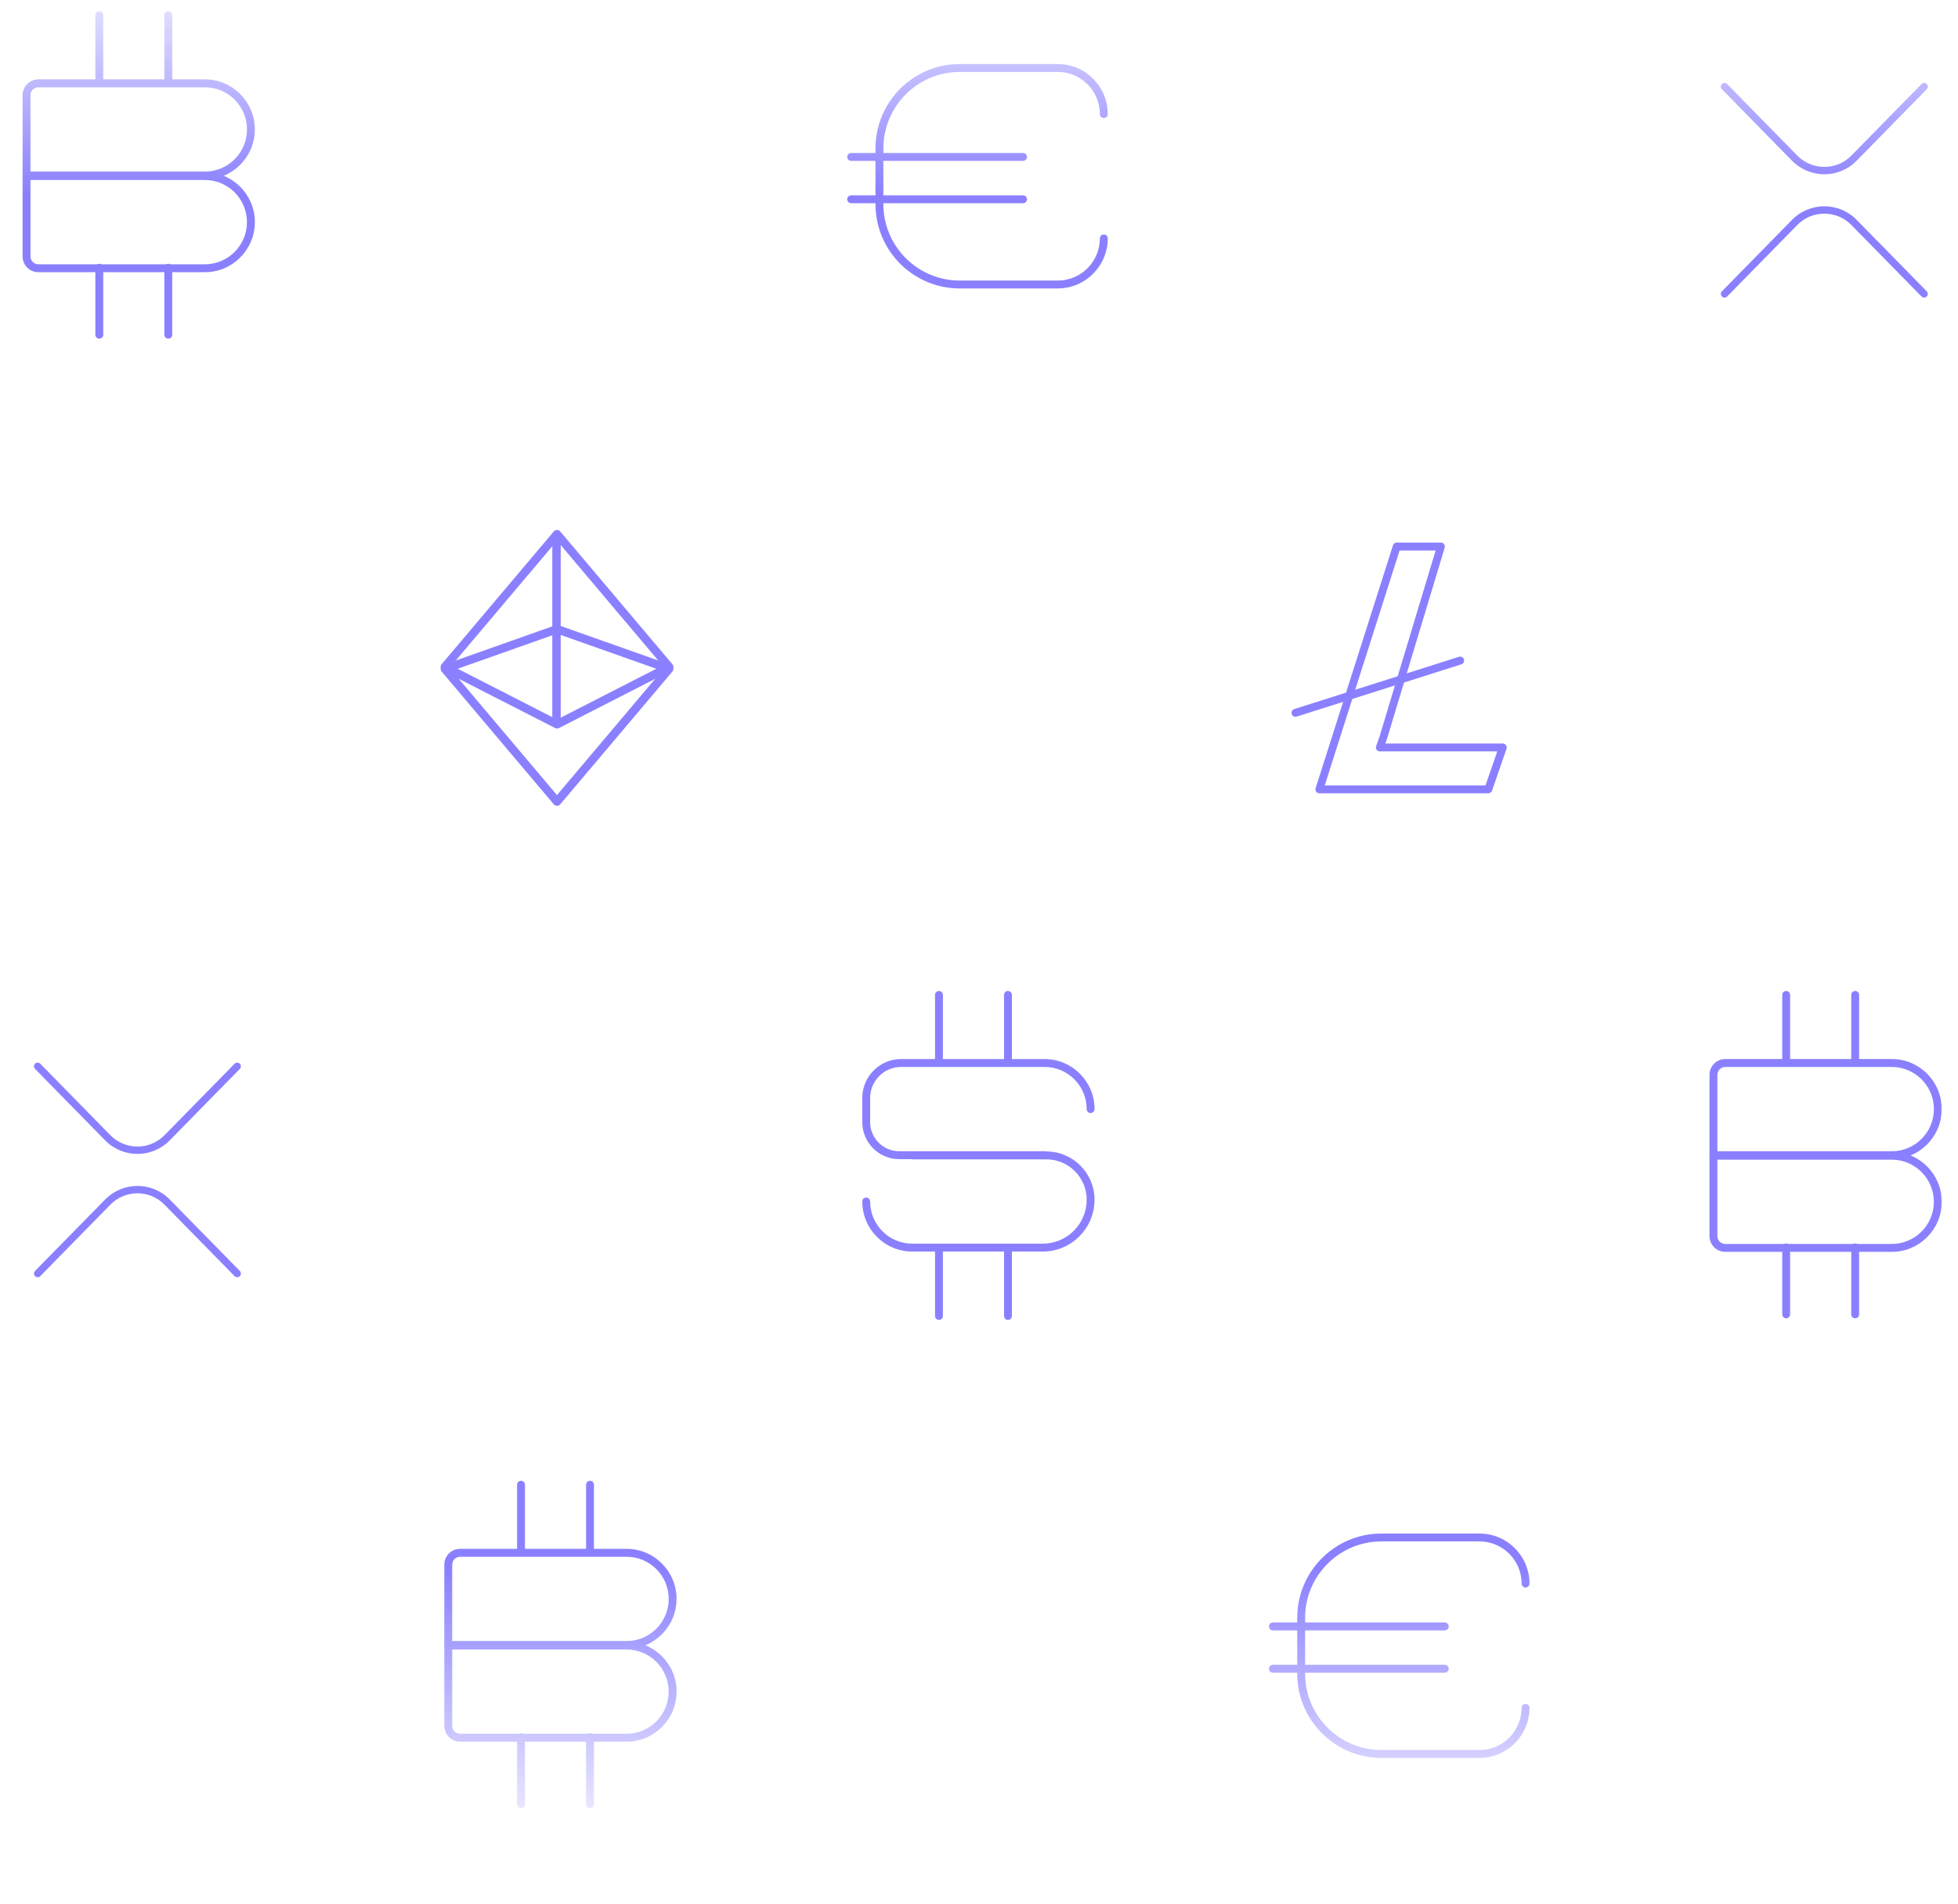 <svg width="612" height="595" viewBox="0 0 612 595" fill="none" xmlns="http://www.w3.org/2000/svg">
<mask id="mask0_758_3559" style="mask-type:alpha" maskUnits="userSpaceOnUse" x="1" y="0" width="607" height="595">
<rect x="1.177" width="606.115" height="594.731" fill="url(#paint0_linear_758_3559)"/>
</mask>
<g mask="url(#mask0_758_3559)">
<g filter="url(#filter0_d_758_3559)">
<path d="M64.041 56.089H8.293C7.613 56.089 7.062 55.537 7.062 54.855V29.741C7.062 27.013 9.276 24.804 11.988 24.804H64.041C72.652 24.804 79.653 31.819 79.653 40.447C79.653 49.074 72.652 56.089 64.041 56.089ZM9.525 53.631H64.052C71.302 53.631 77.201 47.721 77.201 40.457C77.201 33.194 71.302 27.283 64.052 27.283H11.988C10.627 27.283 9.525 28.387 9.525 29.751V53.631Z" fill="#8A80FF"/>
<path d="M64.041 85.078H11.988C9.266 85.078 7.062 82.859 7.062 80.142V55.028C7.062 54.346 7.613 53.794 8.293 53.794H64.052C72.663 53.794 79.664 60.809 79.664 69.436C79.653 78.064 72.652 85.078 64.041 85.078ZM9.525 56.262V80.142C9.525 81.506 10.627 82.61 11.988 82.61H64.041C71.291 82.61 77.19 76.7 77.19 69.436C77.19 62.172 71.291 56.262 64.041 56.262H9.525Z" fill="#8A80FF"/>
<path d="M31.035 26.937C30.355 26.937 29.804 26.385 29.804 25.703V4.767C29.804 4.085 30.355 3.533 31.035 3.533C31.716 3.533 32.267 4.085 32.267 4.767V25.714C32.267 26.385 31.716 26.937 31.035 26.937Z" fill="#8A80FF"/>
<path d="M52.6 26.937C51.92 26.937 51.369 26.385 51.369 25.703V4.767C51.369 4.085 51.92 3.533 52.6 3.533C53.281 3.533 53.832 4.085 53.832 4.767V25.714C53.832 26.385 53.281 26.937 52.6 26.937Z" fill="#8A80FF"/>
<path d="M31.035 105.852C30.355 105.852 29.804 105.3 29.804 104.618V83.682C29.804 83 30.355 82.448 31.035 82.448C31.716 82.448 32.267 83 32.267 83.682V104.628C32.267 105.3 31.716 105.852 31.035 105.852Z" fill="#8A80FF"/>
<path d="M52.6 105.852C51.92 105.852 51.369 105.3 51.369 104.618V83.682C51.369 83 51.92 82.448 52.6 82.448C53.281 82.448 53.832 83 53.832 83.682V104.628C53.832 105.3 53.281 105.852 52.6 105.852Z" fill="#8A80FF"/>
</g>
<path d="M62.865 209.199H17.423C11.06 209.199 5.885 204.014 5.885 197.638V190.082C5.885 183.37 11.33 177.914 18.028 177.914H62.875C71.486 177.914 78.487 184.929 78.487 193.557C78.487 194.239 77.936 194.791 77.255 194.791C76.575 194.791 76.024 194.239 76.024 193.557C76.024 186.293 70.125 180.382 62.875 180.382H18.028C12.691 180.382 8.348 184.734 8.348 190.082V197.638C8.348 202.65 12.421 206.731 17.423 206.731H62.875C63.556 206.731 64.107 207.283 64.107 207.965C64.107 208.647 63.545 209.199 62.865 209.199Z" fill="white"/>
<path d="M62.314 238.08H21.496C12.886 238.08 5.885 231.065 5.885 222.438C5.885 221.756 6.436 221.204 7.116 221.204C7.797 221.204 8.348 221.756 8.348 222.438C8.348 229.701 14.247 235.612 21.496 235.612H62.314C69.876 235.612 76.024 229.453 76.024 221.875C76.024 214.914 70.373 209.264 63.437 209.264H21.496C20.816 209.264 20.265 208.712 20.265 208.03C20.265 207.348 20.816 206.796 21.496 206.796H63.426C71.724 206.796 78.476 213.561 78.476 221.875C78.476 230.816 71.227 238.08 62.314 238.08Z" fill="white"/>
<path d="M29.859 180.047C29.178 180.047 28.627 179.495 28.627 178.813V157.866C28.627 157.184 29.178 156.632 29.859 156.632C30.539 156.632 31.09 157.184 31.09 157.866V178.813C31.09 179.495 30.539 180.047 29.859 180.047Z" fill="white"/>
<path d="M51.423 180.047C50.743 180.047 50.192 179.495 50.192 178.813V157.866C50.192 157.184 50.743 156.632 51.423 156.632C52.104 156.632 52.655 157.184 52.655 157.866V178.813C52.655 179.495 52.104 180.047 51.423 180.047Z" fill="white"/>
<path d="M29.859 259.449C29.178 259.449 28.627 258.897 28.627 258.215V237.268C28.627 236.586 29.178 236.034 29.859 236.034C30.539 236.034 31.09 236.586 31.09 237.268V258.215C31.09 258.897 30.539 259.449 29.859 259.449Z" fill="white"/>
<path d="M51.423 259.449C50.743 259.449 50.192 258.897 50.192 258.215V237.268C50.192 236.586 50.743 236.034 51.423 236.034C52.104 236.034 52.655 236.586 52.655 237.268V258.215C52.655 258.897 52.104 259.449 51.423 259.449Z" fill="white"/>
<g filter="url(#filter1_d_758_3559)">
<path d="M12.59 332.48C12.145 332.026 11.417 332.019 10.964 332.464C10.51 332.909 10.503 333.637 10.948 334.09L12.59 332.48ZM74.967 334.09C75.412 333.637 75.405 332.909 74.951 332.464C74.498 332.019 73.77 332.026 73.325 332.48L74.967 334.09ZM52.238 355.621L51.417 354.815L52.238 355.621ZM10.948 334.09L32.856 356.426L34.498 354.815L12.59 332.48L10.948 334.09ZM53.059 356.426L74.967 334.09L73.325 332.48L51.417 354.815L53.059 356.426ZM32.856 356.426C38.403 362.081 47.512 362.081 53.059 356.426L51.417 354.815C46.772 359.552 39.143 359.552 34.498 354.815L32.856 356.426Z" fill="#8A80FF"/>
<path d="M12.59 398.863C12.145 399.317 11.417 399.324 10.964 398.879C10.51 398.434 10.503 397.706 10.948 397.253L12.59 398.863ZM74.967 397.253C75.412 397.706 75.405 398.434 74.951 398.879C74.498 399.324 73.77 399.317 73.325 398.863L74.967 397.253ZM52.238 375.722L51.417 376.528L52.238 375.722ZM10.948 397.253L32.856 374.917L34.498 376.528L12.59 398.863L10.948 397.253ZM53.059 374.917L74.967 397.253L73.325 398.863L51.417 376.528L53.059 374.917ZM32.856 374.917C38.403 369.262 47.512 369.262 53.059 374.917L51.417 376.528C46.772 371.791 39.143 371.791 34.498 376.528L32.856 374.917Z" fill="#8A80FF"/>
</g>
<path d="M69.749 554.148H16.95C16.561 554.148 16.183 553.964 15.956 553.639C15.729 553.314 15.654 552.914 15.773 552.535L39.952 476.64C40.114 476.132 40.589 475.785 41.118 475.785H54.937C55.326 475.785 55.693 475.969 55.92 476.283C56.147 476.597 56.222 476.998 56.114 477.376L37.985 537.456L37.575 538.592H74.276C74.675 538.592 75.043 538.787 75.281 539.112C75.507 539.437 75.572 539.859 75.442 540.227L70.916 553.314C70.743 553.812 70.278 554.148 69.749 554.148ZM18.625 551.68H68.874L72.547 541.049H35.835C35.436 541.049 35.057 540.855 34.831 540.53C34.604 540.205 34.539 539.783 34.679 539.404L35.663 536.687L53.284 478.253H42.015L18.625 551.68Z" fill="white"/>
<path d="M9.463 530.235C8.945 530.235 8.458 529.9 8.296 529.369C8.091 528.72 8.448 528.027 9.096 527.821L60.576 511.486C61.225 511.281 61.916 511.638 62.121 512.287C62.327 512.937 61.97 513.63 61.322 513.835L9.83 530.181C9.712 530.214 9.582 530.235 9.463 530.235Z" fill="white"/>
<path d="M201.564 94.85H148.766C148.377 94.85 147.999 94.666 147.772 94.341C147.545 94.017 147.469 93.616 147.588 93.237L171.767 17.343C171.929 16.834 172.405 16.488 172.934 16.488H186.752C187.141 16.488 187.508 16.672 187.735 16.985C187.962 17.299 188.038 17.7 187.93 18.079L169.801 78.158L169.39 79.295H206.091C206.491 79.295 206.858 79.489 207.096 79.814C207.323 80.139 207.388 80.561 207.258 80.929L202.731 94.017C202.558 94.515 202.094 94.85 201.564 94.85ZM150.44 92.382H200.689L204.363 81.752H167.651C167.251 81.752 166.873 81.557 166.646 81.232C166.419 80.907 166.354 80.485 166.495 80.106L167.478 77.389L185.099 18.956H173.831L150.44 92.382Z" fill="white"/>
<path d="M141.279 70.938C140.76 70.938 140.274 70.602 140.112 70.072C139.906 69.422 140.263 68.729 140.911 68.524L192.392 52.189C193.04 51.983 193.732 52.34 193.937 52.99C194.142 53.639 193.786 54.332 193.137 54.538L141.646 70.883C141.527 70.916 141.397 70.938 141.279 70.938Z" fill="white"/>
<g filter="url(#filter2_d_758_3559)">
<path d="M173.941 225.745C173.213 225.745 172.625 225.155 172.625 224.427V169.451C172.625 168.722 173.213 168.132 173.941 168.132C174.668 168.132 175.257 168.722 175.257 169.451V224.427C175.257 225.167 174.668 225.745 173.941 225.745Z" fill="#8A80FF"/>
<path d="M174.101 227.688C173.894 227.688 173.697 227.642 173.501 227.55L138.442 209.633C138.084 209.448 137.83 209.112 137.749 208.719C137.669 208.326 137.773 207.91 138.038 207.609L173.097 166.108C173.351 165.807 173.709 165.645 174.101 165.645C174.482 165.645 174.852 165.819 175.106 166.108L210.165 207.609C210.419 207.921 210.534 208.326 210.453 208.719C210.373 209.112 210.119 209.448 209.761 209.633L174.702 227.561C174.505 227.642 174.298 227.688 174.101 227.688ZM141.12 208.037L174.101 224.901L207.083 208.037L174.101 168.988L141.12 208.037Z" fill="#8A80FF"/>
<path d="M174.103 251.862C173.722 251.862 173.353 251.689 173.099 251.4L138.039 209.899C137.762 209.564 137.659 209.124 137.774 208.708C137.889 208.291 138.201 207.956 138.605 207.805L173.664 195.406C173.953 195.302 174.253 195.302 174.542 195.406L209.601 207.805C210.005 207.944 210.316 208.291 210.432 208.708C210.547 209.124 210.443 209.575 210.166 209.899L175.107 251.4C174.853 251.701 174.484 251.862 174.103 251.862ZM141.272 209.656L174.091 248.52L206.911 209.656L174.091 198.043L141.272 209.656Z" fill="#8A80FF"/>
</g>
<path d="M198.809 396.355H168.126C153.627 396.355 141.83 384.534 141.83 370.006V352.567C141.83 338.04 153.627 326.219 168.126 326.219H198.82C207.431 326.219 214.432 333.234 214.432 341.861C214.432 342.543 213.881 343.095 213.2 343.095C212.52 343.095 211.969 342.543 211.969 341.861C211.969 334.598 206.07 328.687 198.82 328.687H168.126C154.989 328.687 144.293 339.404 144.293 352.567V370.006C144.293 383.17 154.989 393.887 168.126 393.887H198.82C206.07 393.887 211.969 387.976 211.969 380.712C211.969 380.03 212.52 379.478 213.2 379.478C213.881 379.478 214.432 380.03 214.432 380.712C214.421 389.34 207.42 396.355 198.809 396.355Z" fill="white"/>
<path d="M187.952 369.714H134.224C133.543 369.714 132.992 369.162 132.992 368.48C132.992 367.798 133.543 367.246 134.224 367.246H187.952C188.632 367.246 189.183 367.798 189.183 368.48C189.183 369.162 188.632 369.714 187.952 369.714Z" fill="white"/>
<path d="M187.952 356.486H134.224C133.543 356.486 132.992 355.934 132.992 355.252C132.992 354.57 133.543 354.018 134.224 354.018H187.952C188.632 354.018 189.183 354.57 189.183 355.252C189.183 355.934 188.632 356.486 187.952 356.486Z" fill="white"/>
<g filter="url(#filter3_d_758_3559)">
<path d="M195.857 515.386H140.109C139.428 515.386 138.877 514.834 138.877 514.152V489.038C138.877 486.31 141.092 484.102 143.804 484.102H195.857C204.467 484.102 211.468 491.116 211.468 499.744C211.468 508.372 204.467 515.386 195.857 515.386ZM141.34 512.929H195.868C203.117 512.929 209.016 507.018 209.016 499.755C209.016 492.491 203.117 486.581 195.868 486.581H143.804C142.442 486.581 141.34 487.685 141.34 489.049V512.929Z" fill="#8A80FF"/>
<path d="M195.857 544.376H143.804C141.081 544.376 138.877 542.157 138.877 539.44V514.325C138.877 513.643 139.428 513.091 140.109 513.091H195.868C204.478 513.091 211.479 520.106 211.479 528.734C211.468 537.361 204.467 544.376 195.857 544.376ZM141.34 515.559V539.44C141.34 540.803 142.442 541.908 143.804 541.908H195.857C203.106 541.908 209.005 535.997 209.005 528.734C209.005 521.47 203.106 515.559 195.857 515.559H141.34Z" fill="#8A80FF"/>
<path d="M162.851 486.234C162.17 486.234 161.619 485.682 161.619 485V464.065C161.619 463.383 162.17 462.83 162.851 462.83C163.531 462.83 164.082 463.383 164.082 464.065V485.011C164.082 485.682 163.531 486.234 162.851 486.234Z" fill="#8A80FF"/>
<path d="M184.416 486.234C183.735 486.234 183.184 485.682 183.184 485V464.065C183.184 463.383 183.735 462.83 184.416 462.83C185.096 462.83 185.647 463.383 185.647 464.065V485.011C185.647 485.682 185.096 486.234 184.416 486.234Z" fill="#8A80FF"/>
<path d="M162.851 565.149C162.17 565.149 161.619 564.597 161.619 563.915V542.979C161.619 542.297 162.17 541.745 162.851 541.745C163.531 541.745 164.082 542.297 164.082 542.979V563.926C164.082 564.597 163.531 565.149 162.851 565.149Z" fill="#8A80FF"/>
<path d="M184.416 565.149C183.735 565.149 183.184 564.597 183.184 563.915V542.979C183.184 542.297 183.735 541.745 184.416 541.745C185.096 541.745 185.647 542.297 185.647 542.979V563.926C185.647 564.597 185.096 565.149 184.416 565.149Z" fill="#8A80FF"/>
</g>
<g filter="url(#filter4_d_758_3559)">
<path d="M330.625 90.156H299.942C285.443 90.156 273.645 78.335 273.645 63.808V46.369C273.645 31.842 285.443 20.021 299.942 20.021H330.636C339.246 20.021 346.247 27.035 346.247 35.663C346.247 36.345 345.696 36.897 345.016 36.897C344.335 36.897 343.784 36.345 343.784 35.663C343.784 28.399 337.885 22.489 330.636 22.489H299.942C286.804 22.489 276.108 33.206 276.108 46.369V63.808C276.108 76.971 286.804 87.688 299.942 87.688H330.636C337.885 87.688 343.784 81.778 343.784 74.514C343.784 73.832 344.335 73.28 345.016 73.28C345.696 73.28 346.247 73.832 346.247 74.514C346.236 83.142 339.236 90.156 330.625 90.156Z" fill="#8A80FF"/>
<path d="M319.767 63.516H266.039C265.359 63.516 264.808 62.964 264.808 62.282C264.808 61.6 265.359 61.048 266.039 61.048H319.767C320.448 61.048 320.999 61.6 320.999 62.282C320.999 62.964 320.448 63.516 319.767 63.516Z" fill="#8A80FF"/>
<path d="M319.767 50.288H266.039C265.359 50.288 264.808 49.736 264.808 49.053C264.808 48.371 265.359 47.819 266.039 47.819H319.767C320.448 47.819 320.999 48.371 320.999 49.053C320.999 49.736 320.448 50.288 319.767 50.288Z" fill="#8A80FF"/>
</g>
<path d="M327.672 209.188H271.924C271.243 209.188 270.692 208.636 270.692 207.954V182.84C270.692 180.112 272.907 177.903 275.619 177.903H327.672C336.283 177.903 343.284 184.918 343.284 193.546C343.284 202.173 336.283 209.188 327.672 209.188ZM273.156 206.731H327.683C334.932 206.731 340.831 200.82 340.831 193.556C340.831 186.293 334.932 180.382 327.683 180.382H275.619C274.258 180.382 273.156 181.487 273.156 182.851V206.731Z" fill="white"/>
<path d="M327.672 238.178H275.619C272.896 238.178 270.692 235.958 270.692 233.241V208.127C270.692 207.445 271.243 206.893 271.924 206.893H327.683C336.294 206.893 343.295 213.908 343.295 222.535C343.284 231.163 336.283 238.178 327.672 238.178ZM273.156 209.361V233.241C273.156 234.605 274.258 235.709 275.619 235.709H327.672C334.922 235.709 340.821 229.799 340.821 222.535C340.821 215.272 334.922 209.361 327.672 209.361H273.156Z" fill="white"/>
<path d="M294.666 180.036C293.986 180.036 293.435 179.484 293.435 178.802V157.866C293.435 157.184 293.986 156.632 294.666 156.632C295.347 156.632 295.898 157.184 295.898 157.866V178.813C295.898 179.484 295.347 180.036 294.666 180.036Z" fill="white"/>
<path d="M316.231 180.036C315.551 180.036 315 179.484 315 178.802V157.866C315 157.184 315.551 156.632 316.231 156.632C316.912 156.632 317.463 157.184 317.463 157.866V178.813C317.463 179.484 316.912 180.036 316.231 180.036Z" fill="white"/>
<path d="M294.666 258.951C293.986 258.951 293.435 258.399 293.435 257.717V236.781C293.435 236.099 293.986 235.547 294.666 235.547C295.347 235.547 295.898 236.099 295.898 236.781V257.728C295.898 258.399 295.347 258.951 294.666 258.951Z" fill="white"/>
<path d="M316.231 258.951C315.551 258.951 315 258.399 315 257.717V236.781C315 236.099 315.551 235.547 316.231 235.547C316.912 235.547 317.463 236.099 317.463 236.781V257.728C317.463 258.399 316.912 258.951 316.231 258.951Z" fill="white"/>
<g filter="url(#filter5_d_758_3559)">
<path d="M326.495 362.298H281.054C274.691 362.298 269.516 357.113 269.516 350.737V343.181C269.516 336.469 274.961 331.013 281.659 331.013H326.506C335.117 331.013 342.118 338.028 342.118 346.656C342.118 347.338 341.567 347.89 340.886 347.89C340.206 347.89 339.655 347.338 339.655 346.656C339.655 339.392 333.756 333.482 326.506 333.482H281.659C276.322 333.482 271.979 337.833 271.979 343.181V350.737C271.979 355.749 276.052 359.83 281.054 359.83H326.506C327.187 359.83 327.738 360.382 327.738 361.064C327.738 361.746 327.176 362.298 326.495 362.298Z" fill="#8A80FF"/>
<path d="M325.944 391.179H285.127C276.517 391.179 269.516 384.165 269.516 375.537C269.516 374.855 270.067 374.303 270.747 374.303C271.428 374.303 271.979 374.855 271.979 375.537C271.979 382.801 277.878 388.711 285.127 388.711H325.944C333.507 388.711 339.655 382.552 339.655 374.974C339.655 368.014 334.004 362.363 327.068 362.363H285.127C284.447 362.363 283.896 361.811 283.896 361.129C283.896 360.447 284.447 359.895 285.127 359.895H327.057C335.355 359.895 342.107 366.66 342.107 374.974C342.107 383.916 334.858 391.179 325.944 391.179Z" fill="#8A80FF"/>
<path d="M293.489 333.146C292.809 333.146 292.258 332.594 292.258 331.912V310.965C292.258 310.283 292.809 309.731 293.489 309.731C294.17 309.731 294.721 310.283 294.721 310.965V331.912C294.721 332.594 294.17 333.146 293.489 333.146Z" fill="#8A80FF"/>
<path d="M315.054 333.146C314.374 333.146 313.823 332.594 313.823 331.912V310.965C313.823 310.283 314.374 309.731 315.054 309.731C315.735 309.731 316.286 310.283 316.286 310.965V331.912C316.286 332.594 315.735 333.146 315.054 333.146Z" fill="#8A80FF"/>
<path d="M293.489 412.548C292.809 412.548 292.258 411.996 292.258 411.314V390.367C292.258 389.685 292.809 389.133 293.489 389.133C294.17 389.133 294.721 389.685 294.721 390.367V411.314C294.721 411.996 294.17 412.548 293.489 412.548Z" fill="#8A80FF"/>
<path d="M315.054 412.548C314.374 412.548 313.823 411.996 313.823 411.314V390.367C313.823 389.685 314.374 389.133 315.054 389.133C315.735 389.133 316.286 389.685 316.286 390.367V411.314C316.286 411.996 315.735 412.548 315.054 412.548Z" fill="#8A80FF"/>
</g>
<path d="M276.221 485.579C275.776 485.126 275.048 485.119 274.595 485.563C274.141 486.008 274.134 486.736 274.579 487.19L276.221 485.579ZM338.598 487.19C339.043 486.736 339.036 486.008 338.582 485.563C338.129 485.119 337.401 485.126 336.956 485.579L338.598 487.19ZM315.869 508.72L315.048 507.915L315.869 508.72ZM274.579 487.19L296.487 509.525L298.129 507.915L276.221 485.579L274.579 487.19ZM316.69 509.525L338.598 487.19L336.956 485.579L315.048 507.915L316.69 509.525ZM296.487 509.525C302.034 515.181 311.143 515.181 316.69 509.525L315.048 507.915C310.403 512.651 302.774 512.651 298.129 507.915L296.487 509.525Z" fill="white"/>
<path d="M276.221 551.962C275.776 552.416 275.048 552.423 274.595 551.978C274.141 551.533 274.134 550.805 274.579 550.352L276.221 551.962ZM338.598 550.352C339.043 550.805 339.036 551.533 338.582 551.978C338.129 552.423 337.401 552.416 336.956 551.962L338.598 550.352ZM315.869 528.822L315.048 529.627L315.869 528.822ZM274.579 550.352L296.487 528.016L298.129 529.627L276.221 551.962L274.579 550.352ZM316.69 528.016L338.598 550.352L336.956 551.962L315.048 529.627L316.69 528.016ZM296.487 528.016C302.034 522.361 311.143 522.361 316.69 528.016L315.048 529.627C310.403 524.891 302.774 524.891 298.129 529.627L296.487 528.016Z" fill="white"/>
<path d="M458.311 56.099H412.87C406.506 56.099 401.331 50.914 401.331 44.538V36.983C401.331 30.271 406.776 24.815 413.475 24.815H458.322C466.932 24.815 473.933 31.83 473.933 40.457C473.933 41.139 473.382 41.691 472.702 41.691C472.021 41.691 471.47 41.139 471.47 40.457C471.47 33.194 465.571 27.283 458.322 27.283H413.475C408.138 27.283 403.794 31.635 403.794 36.983V44.538C403.794 49.55 407.867 53.631 412.87 53.631H458.322C459.002 53.631 459.553 54.184 459.553 54.865C459.553 55.547 458.992 56.099 458.311 56.099Z" fill="white"/>
<path d="M457.76 84.981H416.943C408.332 84.981 401.331 77.966 401.331 69.339C401.331 68.657 401.882 68.105 402.563 68.105C403.243 68.105 403.794 68.657 403.794 69.339C403.794 76.602 409.693 82.513 416.943 82.513H457.76C465.323 82.513 471.47 76.353 471.47 68.776C471.47 61.815 465.82 56.164 458.883 56.164H416.943C416.262 56.164 415.711 55.612 415.711 54.93C415.711 54.248 416.262 53.696 416.943 53.696H458.873C467.17 53.696 473.923 60.462 473.923 68.776C473.923 77.717 466.673 84.981 457.76 84.981Z" fill="white"/>
<path d="M425.305 26.948C424.624 26.948 424.073 26.396 424.073 25.714V4.767C424.073 4.085 424.624 3.533 425.305 3.533C425.986 3.533 426.537 4.085 426.537 4.767V25.714C426.537 26.396 425.986 26.948 425.305 26.948Z" fill="white"/>
<path d="M446.87 26.948C446.189 26.948 445.638 26.396 445.638 25.714V4.767C445.638 4.085 446.189 3.533 446.87 3.533C447.55 3.533 448.101 4.085 448.101 4.767V25.714C448.101 26.396 447.55 26.948 446.87 26.948Z" fill="white"/>
<path d="M425.305 106.349C424.624 106.349 424.073 105.797 424.073 105.115V84.169C424.073 83.487 424.624 82.935 425.305 82.935C425.986 82.935 426.537 83.487 426.537 84.169V105.115C426.537 105.797 425.986 106.349 425.305 106.349Z" fill="white"/>
<path d="M446.87 106.349C446.189 106.349 445.638 105.797 445.638 105.115V84.169C445.638 83.487 446.189 82.935 446.87 82.935C447.55 82.935 448.101 83.487 448.101 84.169V105.115C448.101 105.797 447.55 106.349 446.87 106.349Z" fill="white"/>
<g filter="url(#filter6_d_758_3559)">
<path d="M465.195 247.949H412.396C412.008 247.949 411.629 247.765 411.403 247.44C411.176 247.116 411.1 246.715 411.219 246.336L435.398 170.442C435.56 169.933 436.035 169.587 436.565 169.587H450.383C450.772 169.587 451.139 169.771 451.366 170.085C451.593 170.399 451.669 170.799 451.561 171.178L433.432 231.257L433.021 232.394H469.722C470.122 232.394 470.489 232.589 470.727 232.913C470.954 233.238 471.018 233.66 470.889 234.028L466.362 247.116C466.189 247.614 465.725 247.949 465.195 247.949ZM414.071 245.481H464.32L467.993 234.851H431.282C430.882 234.851 430.504 234.656 430.277 234.331C430.05 234.007 429.985 233.584 430.126 233.206L431.109 230.488L448.73 172.055H437.462L414.071 245.481Z" fill="#8A80FF"/>
<path d="M404.909 224.037C404.391 224.037 403.905 223.701 403.743 223.171C403.537 222.521 403.894 221.828 404.542 221.623L456.023 205.288C456.671 205.082 457.362 205.439 457.568 206.089C457.773 206.738 457.416 207.431 456.768 207.637L405.277 223.983C405.158 224.015 405.028 224.037 404.909 224.037Z" fill="#8A80FF"/>
</g>
<path d="M437.571 378.844C436.844 378.844 436.255 378.255 436.255 377.526V322.55C436.255 321.821 436.844 321.231 437.571 321.231C438.299 321.231 438.887 321.821 438.887 322.55V377.526C438.887 378.266 438.299 378.844 437.571 378.844Z" fill="white"/>
<path d="M437.732 380.788C437.524 380.788 437.328 380.741 437.132 380.649L402.073 362.732C401.715 362.547 401.461 362.212 401.38 361.818C401.299 361.425 401.403 361.009 401.669 360.708L436.728 319.207C436.982 318.907 437.34 318.745 437.732 318.745C438.113 318.745 438.483 318.918 438.737 319.207L473.796 360.708C474.05 361.02 474.165 361.425 474.084 361.818C474.003 362.212 473.749 362.547 473.392 362.732L438.333 380.66C438.136 380.741 437.929 380.788 437.732 380.788ZM404.751 361.136L437.732 378L470.713 361.136L437.732 322.087L404.751 361.136Z" fill="white"/>
<path d="M437.734 404.962C437.353 404.962 436.983 404.788 436.729 404.499L401.67 362.998C401.393 362.663 401.289 362.223 401.405 361.807C401.52 361.39 401.832 361.055 402.236 360.905L437.295 348.505C437.584 348.401 437.884 348.401 438.172 348.505L473.231 360.905C473.635 361.043 473.947 361.39 474.063 361.807C474.178 362.223 474.074 362.674 473.797 362.998L438.738 404.499C438.484 404.8 438.115 404.962 437.734 404.962ZM404.903 362.755L437.722 401.619L470.542 362.755L437.722 351.142L404.903 362.755Z" fill="white"/>
<g filter="url(#filter7_d_758_3559)">
<path d="M462.44 549.454H431.757C417.258 549.454 405.46 537.633 405.46 523.106V505.666C405.46 491.139 417.258 479.318 431.757 479.318H462.451C471.062 479.318 478.063 486.333 478.063 494.96C478.063 495.642 477.512 496.194 476.831 496.194C476.15 496.194 475.599 495.642 475.599 494.96C475.599 487.697 469.7 481.786 462.451 481.786H431.757C418.62 481.786 407.924 492.503 407.924 505.666V523.106C407.924 536.269 418.62 546.986 431.757 546.986H462.451C469.7 546.986 475.599 541.075 475.599 533.812C475.599 533.13 476.15 532.578 476.831 532.578C477.512 532.578 478.063 533.13 478.063 533.812C478.052 542.439 471.051 549.454 462.44 549.454Z" fill="#8A80FF"/>
<path d="M451.583 522.813H397.855C397.174 522.813 396.623 522.261 396.623 521.579C396.623 520.897 397.174 520.345 397.855 520.345H451.583C452.263 520.345 452.814 520.897 452.814 521.579C452.814 522.261 452.263 522.813 451.583 522.813Z" fill="#8A80FF"/>
<path d="M451.583 509.585H397.855C397.174 509.585 396.623 509.033 396.623 508.351C396.623 507.669 397.174 507.117 397.855 507.117H451.583C452.263 507.117 452.814 507.669 452.814 508.351C452.814 509.033 452.263 509.585 451.583 509.585Z" fill="#8A80FF"/>
</g>
<g filter="url(#filter8_d_758_3559)">
<path d="M539.852 26.282C539.407 25.828 538.679 25.821 538.225 26.266C537.772 26.71 537.765 27.439 538.21 27.892L539.852 26.282ZM602.229 27.892C602.673 27.439 602.666 26.71 602.213 26.266C601.76 25.821 601.031 25.828 600.587 26.282L602.229 27.892ZM538.21 27.892L560.117 50.227L561.759 48.617L539.852 26.282L538.21 27.892ZM580.321 50.227L602.229 27.892L600.587 26.282L578.679 48.617L580.321 50.227ZM560.117 50.227C565.665 55.883 574.774 55.883 580.321 50.227L578.679 48.617C574.034 53.353 566.405 53.353 561.759 48.617L560.117 50.227Z" fill="#8A80FF"/>
<path d="M539.852 92.665C539.407 93.118 538.679 93.125 538.225 92.68C537.772 92.236 537.765 91.508 538.21 91.054L539.852 92.665ZM602.229 91.054C602.673 91.508 602.666 92.236 602.213 92.68C601.76 93.125 601.031 93.118 600.587 92.665L602.229 91.054ZM538.21 91.054L560.117 68.719L561.759 70.329L539.852 92.665L538.21 91.054ZM580.321 68.719L602.229 91.054L600.587 92.665L578.679 70.329L580.321 68.719ZM560.117 68.719C565.665 63.063 574.774 63.063 580.321 68.719L578.679 70.329C574.034 65.593 566.405 65.593 561.759 70.329L560.117 68.719Z" fill="#8A80FF"/>
</g>
<path d="M594.256 243.256H563.573C549.074 243.256 537.276 231.435 537.276 216.907V199.468C537.276 184.941 549.074 173.12 563.573 173.12H594.266C602.877 173.12 609.878 180.134 609.878 188.762C609.878 189.444 609.327 189.996 608.646 189.996C607.966 189.996 607.415 189.444 607.415 188.762C607.415 181.498 601.516 175.588 594.266 175.588H563.573C550.435 175.588 539.739 186.305 539.739 199.468V216.907C539.739 230.071 550.435 240.787 563.573 240.787H594.266C601.516 240.787 607.415 234.877 607.415 227.613C607.415 226.931 607.966 226.379 608.646 226.379C609.327 226.379 609.878 226.931 609.878 227.613C609.867 236.241 602.866 243.256 594.256 243.256Z" fill="white"/>
<path d="M583.398 216.615H529.67C528.989 216.615 528.438 216.063 528.438 215.381C528.438 214.699 528.989 214.147 529.67 214.147H583.398C584.079 214.147 584.63 214.699 584.63 215.381C584.63 216.063 584.079 216.615 583.398 216.615Z" fill="white"/>
<path d="M583.398 203.387H529.67C528.989 203.387 528.438 202.835 528.438 202.153C528.438 201.471 528.989 200.919 529.67 200.919H583.398C584.079 200.919 584.63 201.471 584.63 202.153C584.63 202.835 584.079 203.387 583.398 203.387Z" fill="white"/>
<g filter="url(#filter9_d_758_3559)">
<path d="M591.303 362.287H535.555C534.874 362.287 534.323 361.735 534.323 361.053V335.939C534.323 333.211 536.538 331.003 539.25 331.003H591.303C599.914 331.003 606.915 338.017 606.915 346.645C606.915 355.272 599.914 362.287 591.303 362.287ZM536.787 359.83H591.314C598.563 359.83 604.462 353.919 604.462 346.656C604.462 339.392 598.563 333.482 591.314 333.482H539.25C537.889 333.482 536.787 334.586 536.787 335.95V359.83Z" fill="#8A80FF"/>
<path d="M591.303 391.277H539.25C536.527 391.277 534.323 389.058 534.323 386.34V361.226C534.323 360.544 534.874 359.992 535.555 359.992H591.314C599.925 359.992 606.925 367.007 606.925 375.634C606.915 384.262 599.914 391.277 591.303 391.277ZM536.787 362.46V386.34C536.787 387.704 537.889 388.809 539.25 388.809H591.303C598.552 388.809 604.451 382.898 604.451 375.634C604.451 368.371 598.552 362.46 591.303 362.46H536.787Z" fill="#8A80FF"/>
<path d="M558.297 333.135C557.616 333.135 557.065 332.583 557.065 331.901V310.965C557.065 310.283 557.616 309.731 558.297 309.731C558.978 309.731 559.529 310.283 559.529 310.965V331.912C559.529 332.583 558.978 333.135 558.297 333.135Z" fill="#8A80FF"/>
<path d="M579.862 333.135C579.181 333.135 578.63 332.583 578.63 331.901V310.965C578.63 310.283 579.181 309.731 579.862 309.731C580.543 309.731 581.094 310.283 581.094 310.965V331.912C581.094 332.583 580.543 333.135 579.862 333.135Z" fill="#8A80FF"/>
<path d="M558.297 412.05C557.616 412.05 557.065 411.498 557.065 410.816V389.88C557.065 389.198 557.616 388.646 558.297 388.646C558.978 388.646 559.529 389.198 559.529 389.88V410.827C559.529 411.498 558.978 412.05 558.297 412.05Z" fill="#8A80FF"/>
<path d="M579.862 412.05C579.181 412.05 578.63 411.498 578.63 410.816V389.88C578.63 389.198 579.181 388.646 579.862 388.646C580.543 388.646 581.094 389.198 581.094 389.88V410.827C581.094 411.498 580.543 412.05 579.862 412.05Z" fill="#8A80FF"/>
</g>
<path d="M590.126 515.397H544.685C538.322 515.397 533.146 510.212 533.146 503.836V496.28C533.146 489.569 538.592 484.113 545.29 484.113H590.137C598.748 484.113 605.749 491.127 605.749 499.755C605.749 500.437 605.198 500.989 604.517 500.989C603.836 500.989 603.285 500.437 603.285 499.755C603.285 492.491 597.387 486.581 590.137 486.581H545.29C539.953 486.581 535.61 490.933 535.61 496.28V503.836C535.61 508.848 539.683 512.929 544.685 512.929H590.137C590.818 512.929 591.369 513.481 591.369 514.163C591.369 514.845 590.807 515.397 590.126 515.397Z" fill="white"/>
<path d="M589.575 544.278H548.758C540.147 544.278 533.146 537.264 533.146 528.636C533.146 527.954 533.697 527.402 534.378 527.402C535.059 527.402 535.61 527.954 535.61 528.636C535.61 535.9 541.509 541.81 548.758 541.81H589.575C597.138 541.81 603.285 535.651 603.285 528.073C603.285 521.113 597.635 515.462 590.699 515.462H548.758C548.077 515.462 547.526 514.91 547.526 514.228C547.526 513.546 548.077 512.994 548.758 512.994H590.688C598.985 512.994 605.738 519.76 605.738 528.073C605.738 537.015 598.489 544.278 589.575 544.278Z" fill="white"/>
<path d="M557.12 486.245C556.44 486.245 555.889 485.693 555.889 485.011V464.065C555.889 463.383 556.44 462.831 557.12 462.831C557.801 462.831 558.352 463.383 558.352 464.065V485.011C558.352 485.693 557.801 486.245 557.12 486.245Z" fill="white"/>
<path d="M578.685 486.245C578.005 486.245 577.454 485.693 577.454 485.011V464.065C577.454 463.383 578.005 462.831 578.685 462.831C579.366 462.831 579.917 463.383 579.917 464.065V485.011C579.917 485.693 579.366 486.245 578.685 486.245Z" fill="white"/>
<path d="M557.12 565.647C556.44 565.647 555.889 565.095 555.889 564.413V543.467C555.889 542.785 556.44 542.232 557.12 542.232C557.801 542.232 558.352 542.785 558.352 543.467V564.413C558.352 565.095 557.801 565.647 557.12 565.647Z" fill="white"/>
<path d="M578.685 565.647C578.005 565.647 577.454 565.095 577.454 564.413V543.467C577.454 542.785 578.005 542.232 578.685 542.232C579.366 542.232 579.917 542.785 579.917 543.467V564.413C579.917 565.095 579.366 565.647 578.685 565.647Z" fill="white"/>
</g>
<defs>
<filter id="filter0_d_758_3559" x="-14" y="-14" width="112.738" height="138.702" filterUnits="userSpaceOnUse" color-interpolation-filters="sRGB">
<feFlood flood-opacity="0" result="BackgroundImageFix"/>
<feColorMatrix in="SourceAlpha" type="matrix" values="0 0 0 0 0 0 0 0 0 0 0 0 0 0 0 0 0 0 127 0" result="hardAlpha"/>
<feOffset/>
<feGaussianBlur stdDeviation="7"/>
<feColorMatrix type="matrix" values="0 0 0 0 0.202 0 0 0 0 0.33 0 0 0 0 0.988 0 0 0 1 0"/>
<feBlend mode="normal" in2="BackgroundImageFix" result="effect1_dropShadow_758_3559"/>
<feBlend mode="normal" in="SourceGraphic" in2="effect1_dropShadow_758_3559" result="shape"/>
</filter>
<filter id="filter1_d_758_3559" x="-14" y="292.198" width="112.738" height="138.702" filterUnits="userSpaceOnUse" color-interpolation-filters="sRGB">
<feFlood flood-opacity="0" result="BackgroundImageFix"/>
<feColorMatrix in="SourceAlpha" type="matrix" values="0 0 0 0 0 0 0 0 0 0 0 0 0 0 0 0 0 0 127 0" result="hardAlpha"/>
<feOffset/>
<feGaussianBlur stdDeviation="7"/>
<feColorMatrix type="matrix" values="0 0 0 0 0.202 0 0 0 0 0.33 0 0 0 0 0.988 0 0 0 1 0"/>
<feBlend mode="normal" in2="BackgroundImageFix" result="effect1_dropShadow_758_3559"/>
<feBlend mode="normal" in="SourceGraphic" in2="effect1_dropShadow_758_3559" result="shape"/>
</filter>
<filter id="filter2_d_758_3559" x="117.815" y="139.099" width="112.738" height="138.702" filterUnits="userSpaceOnUse" color-interpolation-filters="sRGB">
<feFlood flood-opacity="0" result="BackgroundImageFix"/>
<feColorMatrix in="SourceAlpha" type="matrix" values="0 0 0 0 0 0 0 0 0 0 0 0 0 0 0 0 0 0 127 0" result="hardAlpha"/>
<feOffset/>
<feGaussianBlur stdDeviation="7"/>
<feColorMatrix type="matrix" values="0 0 0 0 0.202 0 0 0 0 0.33 0 0 0 0 0.988 0 0 0 1 0"/>
<feBlend mode="normal" in2="BackgroundImageFix" result="effect1_dropShadow_758_3559"/>
<feBlend mode="normal" in="SourceGraphic" in2="effect1_dropShadow_758_3559" result="shape"/>
</filter>
<filter id="filter3_d_758_3559" x="117.815" y="445.297" width="112.738" height="138.703" filterUnits="userSpaceOnUse" color-interpolation-filters="sRGB">
<feFlood flood-opacity="0" result="BackgroundImageFix"/>
<feColorMatrix in="SourceAlpha" type="matrix" values="0 0 0 0 0 0 0 0 0 0 0 0 0 0 0 0 0 0 127 0" result="hardAlpha"/>
<feOffset/>
<feGaussianBlur stdDeviation="7"/>
<feColorMatrix type="matrix" values="0 0 0 0 0.202 0 0 0 0 0.33 0 0 0 0 0.988 0 0 0 1 0"/>
<feBlend mode="normal" in2="BackgroundImageFix" result="effect1_dropShadow_758_3559"/>
<feBlend mode="normal" in="SourceGraphic" in2="effect1_dropShadow_758_3559" result="shape"/>
</filter>
<filter id="filter4_d_758_3559" x="249.631" y="-14" width="112.738" height="138.702" filterUnits="userSpaceOnUse" color-interpolation-filters="sRGB">
<feFlood flood-opacity="0" result="BackgroundImageFix"/>
<feColorMatrix in="SourceAlpha" type="matrix" values="0 0 0 0 0 0 0 0 0 0 0 0 0 0 0 0 0 0 127 0" result="hardAlpha"/>
<feOffset/>
<feGaussianBlur stdDeviation="7"/>
<feColorMatrix type="matrix" values="0 0 0 0 0.202 0 0 0 0 0.33 0 0 0 0 0.988 0 0 0 1 0"/>
<feBlend mode="normal" in2="BackgroundImageFix" result="effect1_dropShadow_758_3559"/>
<feBlend mode="normal" in="SourceGraphic" in2="effect1_dropShadow_758_3559" result="shape"/>
</filter>
<filter id="filter5_d_758_3559" x="249.631" y="292.198" width="112.738" height="138.703" filterUnits="userSpaceOnUse" color-interpolation-filters="sRGB">
<feFlood flood-opacity="0" result="BackgroundImageFix"/>
<feColorMatrix in="SourceAlpha" type="matrix" values="0 0 0 0 0 0 0 0 0 0 0 0 0 0 0 0 0 0 127 0" result="hardAlpha"/>
<feOffset/>
<feGaussianBlur stdDeviation="7"/>
<feColorMatrix type="matrix" values="0 0 0 0 0.202 0 0 0 0 0.33 0 0 0 0 0.988 0 0 0 1 0"/>
<feBlend mode="normal" in2="BackgroundImageFix" result="effect1_dropShadow_758_3559"/>
<feBlend mode="normal" in="SourceGraphic" in2="effect1_dropShadow_758_3559" result="shape"/>
</filter>
<filter id="filter6_d_758_3559" x="381.446" y="139.099" width="112.738" height="138.702" filterUnits="userSpaceOnUse" color-interpolation-filters="sRGB">
<feFlood flood-opacity="0" result="BackgroundImageFix"/>
<feColorMatrix in="SourceAlpha" type="matrix" values="0 0 0 0 0 0 0 0 0 0 0 0 0 0 0 0 0 0 127 0" result="hardAlpha"/>
<feOffset/>
<feGaussianBlur stdDeviation="7"/>
<feColorMatrix type="matrix" values="0 0 0 0 0.202 0 0 0 0 0.33 0 0 0 0 0.988 0 0 0 1 0"/>
<feBlend mode="normal" in2="BackgroundImageFix" result="effect1_dropShadow_758_3559"/>
<feBlend mode="normal" in="SourceGraphic" in2="effect1_dropShadow_758_3559" result="shape"/>
</filter>
<filter id="filter7_d_758_3559" x="381.446" y="445.297" width="112.738" height="138.703" filterUnits="userSpaceOnUse" color-interpolation-filters="sRGB">
<feFlood flood-opacity="0" result="BackgroundImageFix"/>
<feColorMatrix in="SourceAlpha" type="matrix" values="0 0 0 0 0 0 0 0 0 0 0 0 0 0 0 0 0 0 127 0" result="hardAlpha"/>
<feOffset/>
<feGaussianBlur stdDeviation="7"/>
<feColorMatrix type="matrix" values="0 0 0 0 0.202 0 0 0 0 0.33 0 0 0 0 0.988 0 0 0 1 0"/>
<feBlend mode="normal" in2="BackgroundImageFix" result="effect1_dropShadow_758_3559"/>
<feBlend mode="normal" in="SourceGraphic" in2="effect1_dropShadow_758_3559" result="shape"/>
</filter>
<filter id="filter8_d_758_3559" x="513.262" y="-14" width="112.738" height="138.702" filterUnits="userSpaceOnUse" color-interpolation-filters="sRGB">
<feFlood flood-opacity="0" result="BackgroundImageFix"/>
<feColorMatrix in="SourceAlpha" type="matrix" values="0 0 0 0 0 0 0 0 0 0 0 0 0 0 0 0 0 0 127 0" result="hardAlpha"/>
<feOffset/>
<feGaussianBlur stdDeviation="7"/>
<feColorMatrix type="matrix" values="0 0 0 0 0.202 0 0 0 0 0.33 0 0 0 0 0.988 0 0 0 1 0"/>
<feBlend mode="normal" in2="BackgroundImageFix" result="effect1_dropShadow_758_3559"/>
<feBlend mode="normal" in="SourceGraphic" in2="effect1_dropShadow_758_3559" result="shape"/>
</filter>
<filter id="filter9_d_758_3559" x="513.262" y="292.198" width="112.738" height="138.703" filterUnits="userSpaceOnUse" color-interpolation-filters="sRGB">
<feFlood flood-opacity="0" result="BackgroundImageFix"/>
<feColorMatrix in="SourceAlpha" type="matrix" values="0 0 0 0 0 0 0 0 0 0 0 0 0 0 0 0 0 0 127 0" result="hardAlpha"/>
<feOffset/>
<feGaussianBlur stdDeviation="7"/>
<feColorMatrix type="matrix" values="0 0 0 0 0.202 0 0 0 0 0.33 0 0 0 0 0.988 0 0 0 1 0"/>
<feBlend mode="normal" in2="BackgroundImageFix" result="effect1_dropShadow_758_3559"/>
<feBlend mode="normal" in="SourceGraphic" in2="effect1_dropShadow_758_3559" result="shape"/>
</filter>
<linearGradient id="paint0_linear_758_3559" x1="304.234" y1="-17.665" x2="304.234" y2="584.132" gradientUnits="userSpaceOnUse">
<stop stop-color="#C4C4C4" stop-opacity="0"/>
<stop offset="0.13" stop-color="#C4C4C4"/>
<stop offset="0.844" stop-color="#C4C4C4"/>
<stop offset="1" stop-color="#C4C4C4" stop-opacity="0"/>
</linearGradient>
</defs>
</svg>
